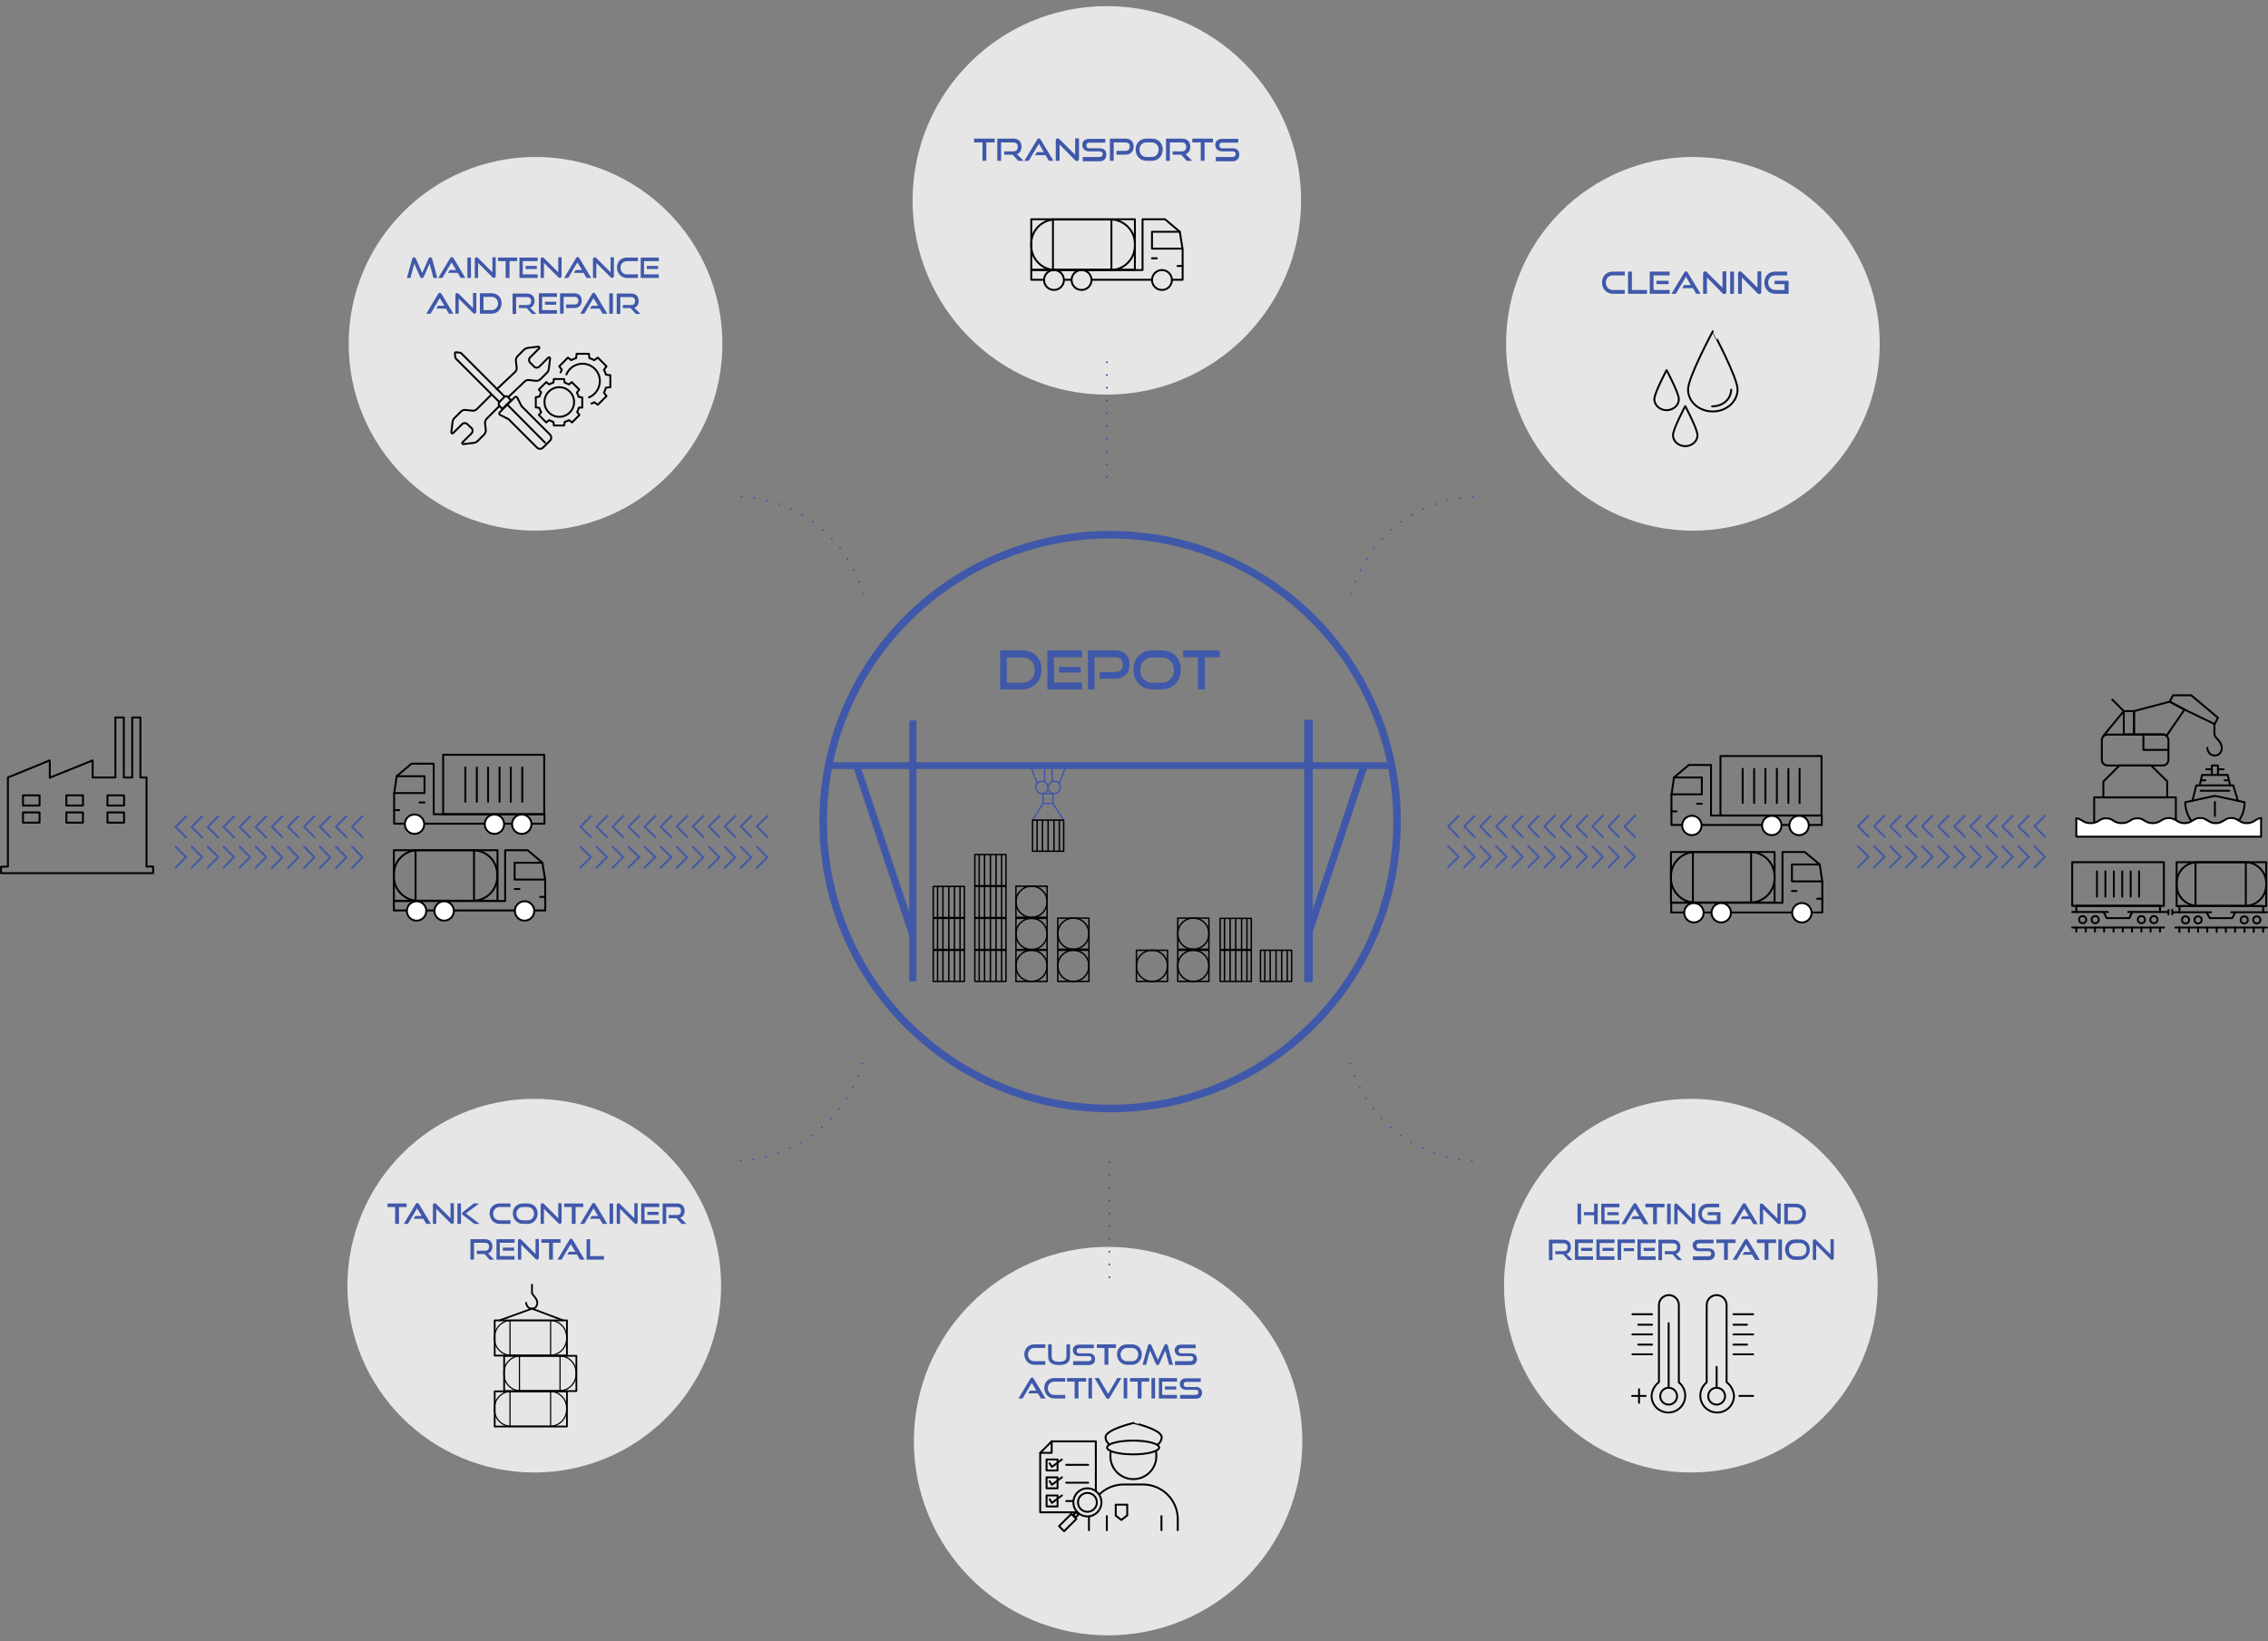 <?xml version="1.0" encoding="UTF-8"?> <svg xmlns="http://www.w3.org/2000/svg" xmlns:xlink="http://www.w3.org/1999/xlink" version="1.1" id="Ebene_1" x="0px" y="0px" viewBox="0 0 888.5 643" style="enable-background:new 0 0 888.5 643;" xml:space="preserve"><rect x="0" y="0" width="888.5" height="643" fill="#808080" stroke="none"/> <style type="text/css"> .st0{fill:#E6E6E6;} .st1{enable-background:new ;} .st2{fill:#3F58AA;} .st3{fill:none;stroke:#000000;stroke-width:0.75;stroke-linecap:round;stroke-linejoin:round;} .st4{fill:none;stroke:#3F58AA;stroke-width:2.957;stroke-miterlimit:10;} .st5{fill:#FFFFFF;stroke:#000000;stroke-width:0.75;stroke-miterlimit:10;} .st6{fill:#FFFFFF;stroke:#000000;stroke-width:0.75;stroke-linecap:round;stroke-linejoin:round;} .st7{fill:#E6E6E6;stroke:#000000;stroke-width:0.75;stroke-linecap:round;stroke-linejoin:round;} .st8{fill:none;stroke:#000000;stroke-width:0.46;stroke-linecap:round;stroke-linejoin:round;} .st9{fill:none;stroke:#000000;stroke-width:0.446;stroke-linecap:round;stroke-linejoin:round;} .st10{fill:none;stroke:#000000;stroke-width:0.688;stroke-linecap:round;stroke-linejoin:round;} .st11{fill:none;stroke:#000000;stroke-width:0.751;stroke-linecap:round;stroke-linejoin:round;} .st12{fill:none;stroke:#000000;stroke-width:0.75;stroke-linecap:round;stroke-linejoin:round;stroke-miterlimit:4;} .st13{fill:#3F58AA;stroke:#3F58AA;stroke-width:0.557;stroke-linecap:round;stroke-linejoin:round;} .st14{fill:none;stroke:#000000;stroke-width:0.557;stroke-linecap:round;stroke-linejoin:round;} .st15{fill:none;stroke:#3F58AA;stroke-width:0.557;stroke-linecap:round;stroke-linejoin:round;} .st16{fill:none;stroke:#3F58AA;stroke-width:0.557;stroke-miterlimit:10;} .st17{fill:none;stroke:#3F58AA;stroke-width:0.75;stroke-linecap:round;stroke-linejoin:round;} .st18{fill:none;stroke:#3F58AA;stroke-width:0.75;stroke-linecap:round;stroke-linejoin:round;stroke-dasharray:0,5;} </style> <g id="Hintergründe"> <path class="st0" d="M209.8,61.5L209.8,61.5c40.4,0,73.2,32.8,73.2,73.2l0,0c0,40.4-32.8,73.2-73.2,73.2l0,0 c-40.4,0-73.2-32.8-73.2-73.2l0,0C136.6,94.3,169.4,61.5,209.8,61.5z"></path> <path class="st0" d="M663.2,61.5L663.2,61.5c40.4,0,73.2,32.8,73.2,73.2l0,0c0,40.4-32.8,73.2-73.2,73.2l0,0 c-40.4,0-73.2-32.8-73.2-73.2l0,0C590,94.3,622.8,61.5,663.2,61.5z"></path> <path class="st0" d="M662.4,430.5L662.4,430.5c40.4,0,73.2,32.8,73.2,73.2l0,0c0,40.4-32.8,73.2-73.2,73.2l0,0 c-40.4,0-73.2-32.8-73.2-73.2l0,0C589.2,463.3,622,430.5,662.4,430.5z"></path> <path class="st0" d="M209.3,430.5L209.3,430.5c40.4,0,73.2,32.8,73.2,73.2l0,0c0,40.4-32.8,73.2-73.2,73.2l0,0 c-40.4,0-73.2-32.8-73.2-73.2l0,0C136.2,463.3,168.9,430.5,209.3,430.5z"></path> <path class="st0" d="M433.6,2.4L433.6,2.4c42,0,76.1,34.1,76.1,76.1l0,0c0,42-34.1,76.1-76.1,76.1l0,0c-42,0-76.1-34.1-76.1-76.1 l0,0C357.6,36.4,391.6,2.4,433.6,2.4z"></path> <path class="st0" d="M434.1,488.5L434.1,488.5c42,0,76.1,34.1,76.1,76.1l0,0c0,42-34.1,76.1-76.1,76.1l0,0 c-42,0-76.1-34.1-76.1-76.1l0,0C358.1,522.5,392.1,488.5,434.1,488.5z"></path> <g class="st1"> <path class="st2" d="M169.8,108.9l-1.5-5.6l-2.3,5.2c-0.2,0.3-0.4,0.5-0.7,0.5c-0.3,0-0.6-0.2-0.7-0.5l-2.3-5.2l-1.5,5.6h-1.4 l2.1-7.5c0.1-0.4,0.3-0.6,0.7-0.6c0.3,0,0.6,0.2,0.7,0.5l2.5,5.7l2.5-5.7c0.1-0.3,0.4-0.5,0.7-0.5c0.3,0,0.6,0.2,0.7,0.6l2,7.5 H169.8z"></path> <path class="st2" d="M180.5,108.9l-1.2-2h-3.8l0.7-1.1h2.5l-1.8-3l-3.6,6.1h-1.6l4.6-7.7c0.2-0.3,0.4-0.5,0.7-0.5 c0.3,0,0.5,0.2,0.7,0.5l4.6,7.7H180.5z"></path> <path class="st2" d="M183.1,108.9v-8h1.4v8H183.1z"></path> <path class="st2" d="M187.3,103v5.9h-1.3v-7.3c0-0.5,0.3-0.8,0.7-0.8c0.2,0,0.4,0.1,0.6,0.3l5.6,5.6v-5.9h1.3v7.3 c0,0.5-0.3,0.8-0.7,0.8c-0.2,0-0.4-0.1-0.6-0.3L187.3,103z"></path> <path class="st2" d="M198.1,108.9v-6.6h-3v-1.4h7.5v1.4h-3v6.6H198.1z"></path> <path class="st2" d="M203.5,108.9v-8h7.1v1.4h-5.8v5.2h5.8v1.4H203.5z M205.9,105.4v-1.2h4.4v1.2H205.9z"></path> <path class="st2" d="M213.1,103v5.9h-1.3v-7.3c0-0.5,0.3-0.8,0.7-0.8c0.2,0,0.4,0.1,0.6,0.3l5.6,5.6v-5.9h1.3v7.3 c0,0.5-0.3,0.8-0.7,0.8c-0.2,0-0.4-0.1-0.6-0.3L213.1,103z"></path> <path class="st2" d="M229.8,108.9l-1.2-2h-3.8l0.7-1.1h2.5l-1.8-3l-3.6,6.1h-1.6l4.6-7.7c0.2-0.3,0.4-0.5,0.7-0.5 c0.3,0,0.5,0.2,0.7,0.5l4.6,7.7H229.8z"></path> <path class="st2" d="M233.6,103v5.9h-1.3v-7.3c0-0.5,0.3-0.8,0.7-0.8c0.2,0,0.4,0.1,0.6,0.3l5.6,5.6v-5.9h1.3v7.3 c0,0.5-0.3,0.8-0.7,0.8c-0.2,0-0.4-0.1-0.6-0.3L233.6,103z"></path> <path class="st2" d="M245.6,108.9c-2.2,0-3.9-1.8-3.9-4.1c0-2.4,1.7-3.9,3.9-3.9h4.3v1.4h-4.3c-1.4,0-2.5,1.1-2.5,2.6 c0,1.5,1,2.6,2.5,2.6h4.3v1.4H245.6z"></path> <path class="st2" d="M251,108.9v-8h7.1v1.4h-5.8v5.2h5.8v1.4H251z M253.4,105.4v-1.2h4.4v1.2H253.4z"></path> </g> <g class="st1"> <path class="st2" d="M175.9,122.9l-1.2-2h-3.8l0.7-1.1h2.5l-1.8-3l-3.6,6.1H167l4.6-7.7c0.2-0.3,0.4-0.5,0.7-0.5 c0.3,0,0.5,0.2,0.7,0.5l4.6,7.7H175.9z"></path> <path class="st2" d="M179.7,117v5.9h-1.3v-7.3c0-0.5,0.3-0.8,0.7-0.8c0.2,0,0.4,0.1,0.6,0.3l5.6,5.6v-5.9h1.3v7.3 c0,0.5-0.3,0.8-0.7,0.8c-0.2,0-0.4-0.1-0.6-0.3L179.7,117z"></path> <path class="st2" d="M188,122.9v-8h4.6c2.3,0,3.9,1.6,3.9,3.9c0,2.3-1.6,4.1-3.9,4.1H188z M192.6,121.5c1.4,0,2.5-1.1,2.5-2.6 s-1.1-2.6-2.5-2.6h-3.2v5.2H192.6z"></path> <path class="st2" d="M208.3,122.9l-2-2.2h-3v-1.2h3.3c1,0,1.5-0.6,1.5-1.6s-0.6-1.5-1.5-1.5h-4.4v6.6h-1.4v-8h5.7 c1.8,0,2.9,1.1,2.9,2.9c0,1.3-0.6,2.3-1.7,2.7l2.4,2.4H208.3z"></path> <path class="st2" d="M211.1,122.9v-8h7.1v1.4h-5.8v5.2h5.8v1.4H211.1z M213.5,119.4v-1.2h4.4v1.2H213.5z"></path> </g> <g class="st1"> <path class="st2" d="M221.8,120.7v-1.4h3.2c1,0,1.6-0.6,1.6-1.5c0-0.9-0.6-1.5-1.6-1.5h-4.2v6.6h-1.4v-8h5.6 c1.8,0,2.9,1.1,2.9,2.9c0,1.7-1.1,2.9-2.9,2.9H221.8z"></path> </g> <g class="st1"> <path class="st2" d="M236.1,122.9l-1.2-2h-3.8l0.7-1.1h2.5l-1.8-3l-3.6,6.1h-1.6l4.6-7.7c0.2-0.3,0.4-0.5,0.7-0.5 c0.3,0,0.5,0.2,0.7,0.5l4.6,7.7H236.1z"></path> <path class="st2" d="M238.7,122.9v-8h1.4v8H238.7z"></path> <path class="st2" d="M249,122.9l-2-2.2h-3v-1.2h3.3c1,0,1.5-0.6,1.5-1.6s-0.6-1.5-1.5-1.5H243v6.6h-1.4v-8h5.7 c1.8,0,2.9,1.1,2.9,2.9c0,1.3-0.6,2.3-1.7,2.7l2.4,2.4H249z"></path> </g> <g> <path class="st3" d="M195.7,159l-5,5c-0.5,0.5-0.7,1.2-0.7,1.8l0.3,2.6c0.1,0.7-0.2,1.4-0.7,1.9l-2.5,2.5 c-0.4,0.4-0.9,0.6-1.4,0.7l-4.2,0.5c-0.4,0-0.6-0.4-0.3-0.7l3.5-3.5c0.6-0.6,0.6-1.6,0-2.1l-1.6-1.5c-0.6-0.6-1.5-0.6-2.1,0 l-3.5,3.5c-0.3,0.3-0.7,0-0.7-0.3l0.5-4.2c0.1-0.5,0.3-1,0.7-1.4l2.5-2.5c0.5-0.5,1.2-0.8,1.9-0.7l2.6,0.3 c0.7,0.1,1.3-0.2,1.8-0.6l5.6-5.6"></path> <path class="st3" d="M199.1,155.6l6.4-6.1c0.5-0.5,1.2-0.7,1.8-0.6l2.6,0.3c0.7,0.1,1.4-0.2,1.9-0.7l2.5-2.5 c0.4-0.4,0.6-0.9,0.7-1.4l0.5-4.2c0-0.4-0.4-0.6-0.7-0.3l-3.5,3.5c-0.6,0.6-1.5,0.6-2.1,0l-1.5-1.5c-0.6-0.6-0.6-1.6,0-2.1 l3.5-3.5c0.3-0.3,0-0.7-0.3-0.7l-4.2,0.5c-0.5,0.1-1,0.3-1.4,0.7l-2.5,2.5c-0.5,0.5-0.8,1.2-0.7,1.9l0.3,2.6 c0.1,0.7-0.2,1.4-0.7,1.8l-7.1,6.7"></path> <g> <path class="st3" d="M202.7,155.9l1.6,3.2l11.2,11.2c0.6,0.6,0.6,1.7,0,2.3l-2.8,2.8c-0.6,0.6-1.7,0.6-2.3,0l-11.2-11.2l-3.2-1.6 c-0.5-0.2-0.6-0.8-0.2-1.1l5.8-5.8C201.9,155.3,202.5,155.4,202.7,155.9L202.7,155.9z"></path> <path class="st3" d="M195.6,157.5l2-2c0.4-0.4,1-0.4,1.3,0l1.3,1.3l-3.4,3.4l-1.3-1.3C195.3,158.5,195.3,157.9,195.6,157.5 L195.6,157.5z"></path> <path class="st3" d="M195.6,157.5l-17.1-17.1c-0.1-0.1-0.1-0.2-0.1-0.3l-0.2-1.6c0-0.3,0.2-0.6,0.5-0.5l1.6,0.2 c0.1,0,0.2,0.1,0.3,0.1l17.1,17.1"></path> </g> <line class="st3" x1="198.7" y1="158.5" x2="213.5" y2="173.4"></line> </g> <g> <g> <path class="st3" d="M224.9,157.5c0,3.2-2.6,5.8-5.8,5.8s-5.8-2.6-5.8-5.8s2.6-5.8,5.8-5.8S224.9,154.3,224.9,157.5z"></path> <path class="st3" d="M226.8,159.7c-0.2,0.6-0.4,1.1-0.7,1.7l0.9,1.2l-2.9,2.9l-1.2-0.9c-0.5,0.3-1.1,0.5-1.7,0.7l-0.2,1.4h-4 l-0.2-1.4c-0.6-0.2-1.1-0.4-1.7-0.7l-1.1,0.9l-2.9-2.9l0.9-1.1c-0.3-0.5-0.5-1.1-0.7-1.7l-1.4-0.2v-4l1.4-0.2 c0.2-0.6,0.4-1.1,0.7-1.7l-0.9-1.1l2.9-2.9l1.1,0.9c0.5-0.3,1.1-0.5,1.7-0.7l0.2-1.4h4l0.2,1.4c0.6,0.2,1.1,0.4,1.7,0.7l1.1-0.9 l2.9,2.9l-0.9,1.2c0.3,0.5,0.5,1.1,0.7,1.7l1.4,0.2v4L226.8,159.7L226.8,159.7z"></path> </g> <g> <path class="st3" d="M230.7,155.7c2.5-1,4.3-3.5,4.3-6.4c0-3.8-3.1-6.8-6.8-6.8c-2.8,0-5.3,1.7-6.3,4.2"></path> <path class="st3" d="M231.7,158.1c0.4-0.1,0.8-0.3,1.1-0.5l1.4,1l3.4-3.4l-1-1.4c0.3-0.6,0.6-1.3,0.8-1.9l1.7-0.2V147l-1.7-0.2 c-0.2-0.7-0.5-1.3-0.8-1.9l1-1.4l-3.4-3.4l-1.4,1c-0.6-0.3-1.3-0.6-1.9-0.8l-0.2-1.7h-4.8l-0.2,1.7c-0.7,0.2-1.3,0.5-1.9,0.8 l-1.3-1l-3.4,3.4l1,1.4c-0.2,0.3-0.3,0.6-0.5,1"></path> </g> </g> <path class="st4" d="M434.9,209.5L434.9,209.5c62.1,0,112.4,50.3,112.4,112.4l0,0c0,62.1-50.3,112.4-112.4,112.4l0,0 c-62.1,0-112.4-50.3-112.4-112.4l0,0C322.4,259.9,372.8,209.5,434.9,209.5z"></path> </g> <g id="Hafen"> <g id="Hafen-2"> <g id="Kran"> <polygon class="st3" points="852.4,322.8 820.4,322.8 820.4,312.4 824,312.4 852.4,312.4 "></polygon> <path class="st3" d="M847.3,299.9h-21.7c-1.2,0-2.2-1-2.2-2.2V290c0-1.2,1-2.2,2.2-2.2h21.7c1.2,0,2.2,1,2.2,2.2v7.7 C849.5,298.9,848.5,299.9,847.3,299.9z"></path> <polygon class="st3" points="824,306.2 830.3,299.9 842.7,299.9 849,306.1 849,312.4 824,312.4 "></polygon> <polyline class="st3" points="839.7,287.7 839.7,293.8 849.5,293.8 "></polyline> <polyline class="st3" points="824,288.3 832,278.6 827.5,274.1 "></polyline> <rect x="832" y="278.6" class="st3" width="4" height="9.1"></rect> <path class="st3" d="M836,278.6l14-3.7l5.8,3.1l-7,10.2c-0.4-0.4-0.9-0.5-1.6-0.5H836V278.6L836,278.6z"></path> <polygon class="st3" points="867.6,283.7 855.8,278 850,274.9 851.3,272.4 858.4,272.4 868.9,281.2 "></polygon> <path class="st3" d="M864.7,293c0,0,0.2,3,3,3c1.1,0,1.8-0.6,2.2-1.2c0.7-1,0.6-2.3,0.1-3.4c-0.3-0.5-0.6-1.1-1.2-1.7 c0,0-0.6-0.6-1-1.2c-0.2-0.3-0.3-0.6-0.3-1.3v-3.5"></path> </g> <g id="Schiff"> <path class="st3" d="M859.4,322.8c0,0-3.4-3.5-3.3-8.5l11.6-2.5l11.6,2.5c0,0,0.4,4.9-3.4,8.5H859.4L859.4,322.8z"></path> <line class="st3" x1="867.7" y1="314.2" x2="867.7" y2="319.7"></line> <polyline class="st3" points="858.9,313.7 860.4,307.7 874.9,307.7 876.7,313.7 "></polyline> <line class="st3" x1="862.1" y1="309.8" x2="873.3" y2="309.8"></line> <polyline class="st3" points="861.7,307.7 862.2,305.7 862.7,303.6 872.7,303.6 873.7,307.7 "></polyline> <line class="st3" x1="864" y1="305.7" x2="862.2" y2="305.7"></line> <line class="st3" x1="871.5" y1="305.7" x2="873.2" y2="305.7"></line> <polyline class="st3" points="866.5,303.6 866.5,299.9 868.9,299.9 868.9,303.6 "></polyline> <line class="st3" x1="864.3" y1="301.4" x2="866.5" y2="301.4"></line> <line class="st3" x1="871.1" y1="301.4" x2="868.9" y2="301.4"></line> </g> <path id="Wellen" class="st5" d="M813.4,327.9v-7.3c1.1,0.1,1.6,0.5,2.3,0.9c0.8,0.5,1.6,1,3.3,1s2.5-0.5,3.3-1s1.4-0.9,2.8-0.9 s2,0.4,2.8,0.9s1.6,1,3.3,1s2.5-0.5,3.3-1s1.4-0.9,2.8-0.9s2,0.4,2.8,0.9s1.6,1,3.3,1c0.7,0,1.3-0.1,1.8-0.3 c0.8-0.3,1.2-0.6,1.5-0.8c1.9-1.2,3.9-1.2,5.8,0c0.3,0.2,0.7,0.5,1.5,0.8c0.2,0.1,0.9,0.3,1.8,0.3c0.4,0,1,0,1.8-0.3 c0.3-0.1,0.7-0.3,1.5-0.8c0.9-0.5,1-0.6,1.3-0.7c0.6-0.2,1.2-0.2,1.5-0.2s0.9,0,1.5,0.2c0.3,0.1,0.4,0.2,1.3,0.7 c0.8,0.4,1.2,0.7,1.5,0.8c0.8,0.3,1.4,0.3,1.8,0.3c0.4,0,1,0,1.8-0.3c0.3-0.1,0.7-0.3,1.5-0.8c0.9-0.5,1-0.6,1.3-0.7 c0.6-0.2,1.2-0.2,1.5-0.2s0.9,0,1.5,0.2c0.3,0.1,0.4,0.2,1.3,0.7c0.8,0.4,1.2,0.7,1.5,0.8c0.8,0.3,1.4,0.3,1.8,0.3s1,0,1.8-0.3 c0.4-0.1,0.8-0.3,1.5-0.8c0.6-0.3,0.8-0.5,1.3-0.7c0.4-0.1,0.8-0.2,1-0.2v7.3h-72.4V327.9z"></path> </g> </g> <g id="LKW"> <g> <polygon class="st3" points="213.3,322.7 154.4,322.7 154.4,311 155.4,304.1 161.2,299.2 169.9,299.2 169.9,319 213.3,319 "></polygon> <polyline class="st3" points="155.4,304.1 166.3,304.1 166.3,310.7 154.4,310.7 "></polyline> <line class="st3" x1="166.3" y1="314.4" x2="164.4" y2="314.4"></line> <line class="st3" x1="154.4" y1="317.4" x2="156.4" y2="317.4"></line> <circle class="st6" cx="204.4" cy="322.9" r="3.8"></circle> <circle class="st6" cx="193.7" cy="322.9" r="3.8"></circle> <circle class="st6" cx="162.4" cy="322.9" r="3.8"></circle> <rect x="173.6" y="295.7" class="st3" width="39.6" height="23.3"></rect> <line class="st3" x1="204.6" y1="300.7" x2="204.6" y2="314.1"></line> <line class="st3" x1="200.1" y1="300.7" x2="200.1" y2="314.1"></line> <line class="st3" x1="195.7" y1="300.7" x2="195.7" y2="314.1"></line> <line class="st3" x1="191.2" y1="300.7" x2="191.2" y2="314.1"></line> <line class="st3" x1="186.8" y1="300.7" x2="186.8" y2="314.1"></line> <line class="st3" x1="182.3" y1="300.7" x2="182.3" y2="314.1"></line> </g> <g> <polygon class="st3" points="713.7,323.2 654.8,323.2 654.8,311.5 655.8,304.6 661.6,299.7 670.3,299.7 670.3,319.5 713.7,319.5 "></polygon> <polyline class="st3" points="655.8,304.6 666.7,304.6 666.7,311.2 654.8,311.2 "></polyline> <line class="st3" x1="666.7" y1="314.9" x2="664.8" y2="314.9"></line> <line class="st3" x1="654.8" y1="317.9" x2="656.8" y2="317.9"></line> <circle class="st6" cx="704.8" cy="323.4" r="3.8"></circle> <circle class="st6" cx="694.1" cy="323.4" r="3.8"></circle> <circle class="st6" cx="662.8" cy="323.4" r="3.8"></circle> <rect x="674" y="296.2" class="st3" width="39.6" height="23.3"></rect> <line class="st3" x1="705" y1="301.2" x2="705" y2="314.6"></line> <line class="st3" x1="700.6" y1="301.2" x2="700.6" y2="314.6"></line> <line class="st3" x1="696.1" y1="301.2" x2="696.1" y2="314.6"></line> <line class="st3" x1="691.6" y1="301.2" x2="691.6" y2="314.6"></line> <line class="st3" x1="687.2" y1="301.2" x2="687.2" y2="314.6"></line> <line class="st3" x1="682.7" y1="301.2" x2="682.7" y2="314.6"></line> </g> <g id="LKW_Tank"> <polygon class="st3" points="154.3,356.7 213.6,356.7 213.6,344.9 212.5,338 206.7,333.1 197.9,333.1 197.9,353 154.3,353 "></polygon> <polyline class="st3" points="212.5,338 201.6,338 201.6,344.6 213.5,344.6 "></polyline> <line class="st3" x1="201.6" y1="348.3" x2="203.5" y2="348.3"></line> <line class="st3" x1="213.5" y1="351.4" x2="211.6" y2="351.4"></line> <circle class="st6" cx="163.2" cy="356.9" r="3.8"></circle> <circle class="st6" cx="174" cy="356.9" r="3.8"></circle> <circle class="st6" cx="205.5" cy="356.9" r="3.8"></circle> </g> <g id="LKW_Tank-2"> <polygon class="st3" points="654.7,357.5 713.9,357.5 713.9,345.6 712.9,338.7 707,333.8 698.3,333.8 698.3,353.7 654.7,353.7 "></polygon> <polyline class="st3" points="712.9,338.7 702,338.7 702,345.3 713.9,345.3 "></polyline> <line class="st3" x1="702" y1="349.1" x2="703.8" y2="349.1"></line> <line class="st3" x1="713.9" y1="352.1" x2="711.9" y2="352.1"></line> <circle class="st6" cx="663.6" cy="357.6" r="3.8"></circle> <circle class="st6" cx="674.3" cy="357.6" r="3.8"></circle> <circle class="st6" cx="705.9" cy="357.6" r="3.8"></circle> </g> </g> <g id="Tankcontainer_neu_Kopie_2"> <g> <path class="st3" d="M664.1,333.8h21.6c5.2,0,9.5,4.3,9.5,9.5v0.8c0,5.2-4.3,9.5-9.5,9.5h-21.6c-5.2,0-9.5-4.3-9.5-9.5v-0.8 C654.6,338.1,658.9,333.8,664.1,333.8z"></path> <line class="st3" x1="663.2" y1="333.8" x2="663.2" y2="353.7"></line> <line class="st3" x1="686" y1="333.8" x2="686" y2="353.6"></line> <rect x="654.6" y="333.8" class="st3" width="40.6" height="19.8"></rect> </g> <g> <path class="st3" d="M860.9,337.8h18.7c4.5,0,8.2,3.7,8.2,8.2v0.7c0,4.5-3.7,8.2-8.2,8.2h-18.7c-4.5,0-8.2-3.7-8.2-8.2V346 C852.7,341.5,856.3,337.8,860.9,337.8z"></path> <line class="st3" x1="860.1" y1="337.8" x2="860.1" y2="355"></line> <line class="st3" x1="879.8" y1="337.8" x2="879.8" y2="354.9"></line> <rect x="852.7" y="337.8" class="st3" width="35.1" height="17.2"></rect> </g> <g> <path class="st3" d="M163.8,333.1h21.5c5.3,0,9.5,4.3,9.5,9.5v0.8c0,5.3-4.3,9.5-9.5,9.5h-21.5c-5.3,0-9.5-4.3-9.5-9.5v-0.8 C154.3,337.3,158.5,333.1,163.8,333.1z"></path> <line class="st3" x1="162.8" y1="333.1" x2="162.8" y2="352.9"></line> <line class="st3" x1="185.7" y1="333.1" x2="185.7" y2="352.9"></line> <rect x="154.3" y="333.1" class="st3" width="40.6" height="19.8"></rect> </g> <g id="LKW_Tank-3"> <polygon class="st3" points="404,109.6 463.3,109.6 463.3,97.7 462.2,90.8 456.4,85.9 447.6,85.9 447.6,105.8 404,105.8 "></polygon> <polyline class="st3" points="462.2,90.8 451.3,90.8 451.3,97.4 463.2,97.4 "></polyline> <line class="st3" x1="451.3" y1="101.2" x2="453.2" y2="101.2"></line> <line class="st3" x1="463.2" y1="104.2" x2="461.3" y2="104.2"></line> <circle class="st7" cx="412.9" cy="109.7" r="3.9"></circle> <circle class="st7" cx="423.7" cy="109.7" r="3.9"></circle> <circle class="st7" cx="455.2" cy="109.7" r="3.9"></circle> </g> <g> <path class="st3" d="M413.5,86h21.6c5.2,0,9.5,4.3,9.5,9.5v0.8c0,5.2-4.3,9.5-9.5,9.5h-21.6c-5.2,0-9.5-4.3-9.5-9.5v-0.8 C404,90.2,408.2,86,413.5,86z"></path> <line class="st3" x1="412.5" y1="85.9" x2="412.5" y2="105.8"></line> <line class="st3" x1="435.4" y1="86" x2="435.4" y2="105.7"></line> <rect x="404" y="85.9" class="st3" width="40.6" height="19.8"></rect> </g> </g> <g id="Tank_Container"> <g> <g> <path class="st8" d="M200.3,517.3h15.1c3.7,0,6.6,3,6.6,6.6v0.5c0,3.7-3,6.6-6.6,6.6h-15.1c-3.7,0-6.6-3-6.6-6.6V524 C193.7,520.3,196.7,517.3,200.3,517.3z"></path> <line class="st8" x1="199.8" y1="517.3" x2="199.8" y2="531.2"></line> <line class="st9" x1="215.7" y1="517.4" x2="215.7" y2="531.1"></line> <rect x="193.8" y="517.3" class="st10" width="28.3" height="13.8"></rect> </g> <g> <path class="st8" d="M204,531.2h15.1c3.7,0,6.6,3,6.6,6.6v0.5c0,3.7-3,6.6-6.6,6.6H204c-3.7,0-6.6-3-6.6-6.6v-0.5 C197.4,534.2,200.4,531.2,204,531.2z"></path> <line class="st8" x1="203.5" y1="531.2" x2="203.5" y2="545"></line> <line class="st9" x1="219.4" y1="531.2" x2="219.4" y2="545"></line> <rect x="197.5" y="531.2" class="st10" width="28.3" height="13.8"></rect> </g> <g> <path class="st8" d="M200.3,545.1h15.1c3.7,0,6.6,3,6.6,6.6v0.5c0,3.7-3,6.6-6.6,6.6h-15.1c-3.7,0-6.6-3-6.6-6.6v-0.5 C193.7,548,196.7,545.1,200.3,545.1z"></path> <line class="st8" x1="199.8" y1="545.1" x2="199.8" y2="558.9"></line> <line class="st9" x1="215.7" y1="545.1" x2="215.7" y2="558.9"></line> <rect x="193.8" y="545.1" class="st10" width="28.3" height="13.8"></rect> </g> <g id="Haken"> <path class="st10" d="M206.1,510.4c0,0,0.2,2.3,2.3,2.3c0.9,0,1.4-0.4,1.7-0.9c0.5-0.8,0.5-1.7,0.1-2.6c-0.2-0.4-0.5-0.8-0.9-1.3 c0,0-0.4-0.5-0.7-0.9c-0.2-0.2-0.2-0.5-0.2-1v-2.7"></path> <polyline class="st10" points="195.7,517.3 208.4,512.7 220.6,517.3 "></polyline> </g> </g> </g> <g id="Fabrik"> <polygon class="st11" points="3.1,339.5 3.1,304.6 19.5,297.9 19.5,304.7 36.3,297.9 36.3,304.6 45.2,304.6 45.2,281.1 48.5,281.1 48.5,304.6 51.8,304.6 51.8,281.1 55,281.1 55,304.6 57.4,304.6 57.4,339.5 60,339.5 60,342.1 0.4,342.1 0.4,339.6 "></polygon> <rect x="42.1" y="311.6" class="st11" width="6.5" height="4"></rect> <rect x="42.1" y="318.3" class="st11" width="6.5" height="4"></rect> <rect x="26" y="311.6" class="st11" width="6.5" height="4"></rect> <rect x="26" y="318.3" class="st11" width="6.5" height="4"></rect> <rect x="9" y="311.6" class="st11" width="6.5" height="4"></rect> <rect x="9" y="318.3" class="st11" width="6.5" height="4"></rect> </g> <g id="Zoll"> <g id="Zollpapiere"> <g id="Zollbeamter"> <path class="st3" d="M426.6,599.5v-4.3c0-7.5,6.1-13.6,13.6-13.6h7.6c7.5,0,13.6,6.1,13.6,13.6v4.3"></path> <line class="st3" x1="433.6" y1="599.5" x2="433.6" y2="594"></line> <line class="st3" x1="455" y1="599.5" x2="455" y2="594"></line> <path class="st3" d="M452.9,568.9c0.1,0.5,0.1,1,0.1,1.6c0,5-4,9-9,9s-9-4-9-9c0-0.5,0-1,0.1-1.6"></path> <polygon class="st3" points="437.1,589.5 441.6,589.5 441.6,593.7 439.3,595.5 437.1,593.8 "></polygon> <path class="st3" d="M455.1,563.1c0,3.1-4.9,5.6-11,5.6s-11-2.5-11-5.6s11-5.6,11-5.6S455.1,560,455.1,563.1z"></path> <ellipse class="st7" cx="443.9" cy="567.1" rx="10.2" ry="2.7"></ellipse> </g> <g id="Zoll_Papier"> <polygon class="st3" points="407.5,569.2 412,564.7 420.9,564.7 423.7,564.7 429.3,564.7 429.3,592.5 407.5,592.5 "></polygon> <rect x="410" y="571.8" class="st3" width="4.3" height="4.3"></rect> <rect x="410" y="578.8" class="st3" width="4.3" height="4.3"></rect> <rect x="410" y="585.9" class="st3" width="4.3" height="4.3"></rect> <polyline class="st3" points="411.2,573.3 412.1,574.7 416,571.8 "></polyline> <polyline class="st3" points="411.2,580.3 412.1,581.7 416,578.8 "></polyline> <polyline class="st3" points="411.2,587.4 412.1,588.8 416,585.9 "></polyline> <line class="st3" x1="417.7" y1="573.9" x2="426.3" y2="573.9"></line> <line class="st3" x1="417.7" y1="580.9" x2="426.3" y2="580.9"></line> <line class="st3" x1="417.7" y1="588.1" x2="426.3" y2="588.1"></line> <polyline class="st3" points="412,564.7 412,569.2 407.5,569.2 "></polyline> </g> <g id="Zoll_Lupe"> <circle class="st7" cx="426" cy="588.6" r="5.5"></circle> <circle class="st7" cx="426" cy="588.6" r="3.7"></circle> <rect x="415" y="595.1" transform="matrix(0.707 -0.707 0.707 0.707 -299.256 470.593)" class="st12" width="6.8" height="2.8"></rect> <rect x="420.8" y="592.8" transform="matrix(0.707 -0.707 0.707 0.707 -296.118 471.94)" class="st12" width="1.6" height="1.3"></rect> </g> </g> </g> <g id="Temperatur"> <g id="Thermometer_heiß"> <path class="st3" d="M676.4,541.5v-30.2c0-2.2-1.8-3.9-3.9-3.9l0,0c-2.2,0-3.9,1.8-3.9,3.9v30.3l0,0c-1.5,1.2-2.5,3.1-2.5,5.2 c0,3.6,2.9,6.6,6.6,6.6s6.6-2.9,6.6-6.6C679.1,544.6,678,542.7,676.4,541.5L676.4,541.5z"></path> <circle class="st3" cx="672.5" cy="547" r="3.3"></circle> <line class="st3" x1="672.5" y1="535.5" x2="672.5" y2="543.7"></line> <line class="st3" x1="679.1" y1="514.9" x2="686.8" y2="514.9"></line> <line class="st3" x1="679.1" y1="519" x2="684.4" y2="519"></line> <line class="st3" x1="679.1" y1="522.8" x2="686.8" y2="522.8"></line> <line class="st3" x1="679.1" y1="526.8" x2="684.4" y2="526.8"></line> <line class="st3" x1="679.1" y1="530.6" x2="686.8" y2="530.6"></line> </g> <g id="Thermometer_kalt"> <path class="st3" d="M649.9,541.5v-30.2c0-2.2,1.8-3.9,3.9-3.9l0,0c2.2,0,3.9,1.8,3.9,3.9v30.3l0,0c1.5,1.2,2.5,3.1,2.5,5.2 c0,3.6-2.9,6.6-6.6,6.6s-6.6-2.9-6.6-6.6C647.2,544.6,648.3,542.7,649.9,541.5L649.9,541.5z"></path> <circle class="st3" cx="653.7" cy="547" r="3.3"></circle> <line class="st3" x1="653.7" y1="518.4" x2="653.7" y2="543.7"></line> <line class="st3" x1="647.2" y1="514.9" x2="639.5" y2="514.9"></line> <line class="st3" x1="647.2" y1="519" x2="641.8" y2="519"></line> <line class="st3" x1="647.2" y1="522.8" x2="639.5" y2="522.8"></line> <line class="st3" x1="647.2" y1="526.8" x2="641.8" y2="526.8"></line> <line class="st3" x1="644.7" y1="546.9" x2="639.4" y2="546.9"></line> <line class="st3" x1="642.1" y1="549.6" x2="642.1" y2="544.3"></line> <line class="st3" x1="686.8" y1="546.9" x2="681.4" y2="546.9"></line> <line class="st3" x1="647.2" y1="530.6" x2="639.5" y2="530.6"></line> </g> </g> <g id="Schiene"> <g id="Schiene_Tank"> <polyline class="st3" points="852.2,363.4 886.3,363.4 888.1,363.4 "></polyline> <line class="st3" x1="853.8" y1="365.1" x2="853.8" y2="363.4"></line> <line class="st3" x1="857.5" y1="365.1" x2="857.5" y2="363.4"></line> <line class="st3" x1="861.1" y1="365.1" x2="861.1" y2="363.4"></line> <line class="st3" x1="864.7" y1="365.1" x2="864.7" y2="363.4"></line> <line class="st3" x1="868.4" y1="365.1" x2="868.4" y2="363.4"></line> <line class="st3" x1="872" y1="365.1" x2="872" y2="363.4"></line> <line class="st3" x1="875.6" y1="365.1" x2="875.6" y2="363.4"></line> <line class="st3" x1="879.3" y1="365.1" x2="879.3" y2="363.4"></line> <line class="st3" x1="882.9" y1="365.1" x2="882.9" y2="363.4"></line> <line class="st3" x1="886.6" y1="365.1" x2="886.6" y2="363.4"></line> <circle class="st3" cx="856.2" cy="360.4" r="1.4"></circle> <circle class="st3" cx="861.1" cy="360.4" r="1.4"></circle> <circle class="st3" cx="879.2" cy="360.4" r="1.4"></circle> <circle class="st3" cx="884.1" cy="360.4" r="1.4"></circle> <polyline class="st3" points="851.2,357.4 864.3,357.4 866.2,357.4 "></polyline> <polyline class="st3" points="874.1,357.4 886.4,357.4 888.1,357.4 "></polyline> <polyline class="st3" points="864.4,357.4 865.7,359.7 874.5,359.7 875.7,357.4 "></polyline> <polyline class="st3" points="853.8,357.4 853.8,355 886.6,355 886.6,357.4 "></polyline> <line class="st3" x1="851" y1="358.2" x2="851" y2="356.5"></line> <line class="st3" x1="849.5" y1="358.2" x2="849.5" y2="356.5"></line> </g> <g id="Schiene_Box"> <polyline class="st3" points="811.8,363.4 846,363.4 847.8,363.4 "></polyline> <line class="st3" x1="813.4" y1="365" x2="813.4" y2="363.4"></line> <line class="st3" x1="817.1" y1="365" x2="817.1" y2="363.4"></line> <line class="st3" x1="820.7" y1="365" x2="820.7" y2="363.4"></line> <line class="st3" x1="824.3" y1="365" x2="824.3" y2="363.4"></line> <line class="st3" x1="828" y1="365" x2="828" y2="363.4"></line> <line class="st3" x1="831.6" y1="365" x2="831.6" y2="363.4"></line> <line class="st3" x1="835.2" y1="365" x2="835.2" y2="363.4"></line> <line class="st3" x1="838.9" y1="365" x2="838.9" y2="363.4"></line> <line class="st3" x1="842.5" y1="365" x2="842.5" y2="363.4"></line> <line class="st3" x1="846.2" y1="365" x2="846.2" y2="363.4"></line> <circle class="st3" cx="815.9" cy="360.3" r="1.4"></circle> <circle class="st3" cx="820.8" cy="360.3" r="1.4"></circle> <circle class="st3" cx="838.9" cy="360.3" r="1.4"></circle> <circle class="st3" cx="843.8" cy="360.3" r="1.4"></circle> <polyline class="st3" points="811.8,357.3 824.1,357.3 825.8,357.3 "></polyline> <polyline class="st3" points="833.7,357.3 847.5,357.3 849.4,357.3 "></polyline> <polyline class="st3" points="824.1,357.3 825.3,359.7 834.2,359.7 835.3,357.3 "></polyline> <polyline class="st3" points="813.4,357.3 813.4,354.9 846.2,354.9 846.2,357.3 "></polyline> <g id="Container"> <rect x="811.8" y="337.8" class="st3" width="35.9" height="17.1"></rect> <line class="st3" x1="821.5" y1="341.4" x2="821.5" y2="351.3"></line> <line class="st3" x1="824.8" y1="341.4" x2="824.8" y2="351.3"></line> <line class="st3" x1="828.1" y1="341.4" x2="828.1" y2="351.3"></line> <line class="st3" x1="831.4" y1="341.4" x2="831.4" y2="351.3"></line> <line class="st3" x1="834.7" y1="341.4" x2="834.7" y2="351.3"></line> <line class="st3" x1="838" y1="341.4" x2="838" y2="351.3"></line> </g> </g> </g> <g id="Reinigung"> <g id="Tropfen"> <path class="st3" d="M680.7,152.6c0,4.7-4.3,8.6-9.7,8.6s-9.7-3.8-9.7-8.6s9.7-22.8,9.7-22.8S680.7,147.9,680.7,152.6z"></path> <path class="st3" d="M665,170.5c0,2.4-2.2,4.3-4.8,4.3s-4.8-1.9-4.8-4.3s4.8-11.4,4.8-11.4S665,168.1,665,170.5z"></path> <path class="st3" d="M657.7,156.4c0,2.4-2.2,4.3-4.8,4.3s-4.8-1.9-4.8-4.3s4.8-11.4,4.8-11.4S657.7,154,657.7,156.4z"></path> <path class="st3" d="M678.2,152.7c0,0.4-0.1,3.5-3.1,5.3c-1.7,1.1-3.6,1.2-4.4,1.2"></path> </g> </g> <g id="Portalkran"> <rect x="356.2" y="282.3" class="st2" width="2.8" height="102.2"></rect> <rect x="511.2" y="282.3" class="st13" width="2.8" height="102.2"></rect> <g id="Tankcontainer"> <rect x="398" y="372.3" class="st14" width="12.2" height="12.2"></rect> <path class="st14" d="M404.1,372.3L404.1,372.3c3.4,0,6.1,2.7,6.1,6.1l0,0c0,3.4-2.7,6.1-6.1,6.1l0,0c-3.4,0-6.1-2.7-6.1-6.1l0,0 C398,375,400.7,372.3,404.1,372.3z"></path> </g> <g id="Tankcontainer-2"> <rect x="398" y="347.2" class="st14" width="12.2" height="12.2"></rect> <path class="st14" d="M404.1,347.2L404.1,347.2c3.4,0,6.1,2.7,6.1,6.1l0,0c0,3.4-2.7,6.1-6.1,6.1l0,0c-3.4,0-6.1-2.7-6.1-6.1l0,0 C398,350,400.7,347.2,404.1,347.2z"></path> </g> <g id="Tankcontainer-3"> <rect x="398" y="359.8" class="st14" width="12.2" height="12.2"></rect> <path class="st14" d="M404.1,359.8L404.1,359.8c3.4,0,6.1,2.7,6.1,6.1l0,0c0,3.4-2.7,6.1-6.1,6.1l0,0c-3.4,0-6.1-2.7-6.1-6.1l0,0 C398,362.5,400.7,359.8,404.1,359.8z"></path> <g id="Tankcontainer-4"> <rect x="414.4" y="372.3" class="st14" width="12.2" height="12.2"></rect> <path class="st14" d="M420.5,372.3L420.5,372.3c3.4,0,6.1,2.7,6.1,6.1l0,0c0,3.4-2.7,6.1-6.1,6.1l0,0c-3.4,0-6.1-2.7-6.1-6.1l0,0 C414.4,375,417.1,372.3,420.5,372.3z"></path> </g> <rect x="414.4" y="359.7" class="st14" width="12.2" height="12.2"></rect> <path class="st14" d="M420.5,359.7L420.5,359.7c3.4,0,6.1,2.7,6.1,6.1l0,0c0,3.4-2.7,6.1-6.1,6.1l0,0c-3.4,0-6.1-2.7-6.1-6.1l0,0 C414.4,362.4,417.1,359.7,420.5,359.7z"></path> <g id="Tankcontainer-5"> <rect x="461.4" y="372.3" class="st14" width="12.2" height="12.2"></rect> <path class="st14" d="M467.5,372.3L467.5,372.3c3.4,0,6.1,2.7,6.1,6.1l0,0c0,3.4-2.7,6.1-6.1,6.1l0,0c-3.4,0-6.1-2.7-6.1-6.1l0,0 C461.4,375,464.1,372.3,467.5,372.3z"></path> </g> <g id="Tankcontainer-6"> <rect x="445.2" y="372.3" class="st14" width="12.2" height="12.2"></rect> <path class="st14" d="M451.3,372.3L451.3,372.3c3.4,0,6.1,2.7,6.1,6.1l0,0c0,3.4-2.7,6.1-6.1,6.1l0,0c-3.4,0-6.1-2.7-6.1-6.1l0,0 C445.2,375,447.9,372.3,451.3,372.3z"></path> </g> <rect x="461.4" y="359.7" class="st14" width="12.2" height="12.2"></rect> <path class="st14" d="M467.5,359.7L467.5,359.7c3.4,0,6.1,2.7,6.1,6.1l0,0c0,3.4-2.7,6.1-6.1,6.1l0,0c-3.4,0-6.1-2.7-6.1-6.1l0,0 C461.4,362.4,464.1,359.7,467.5,359.7z"></path> </g> <g id="Boxcontainer"> <rect x="365.6" y="372.3" class="st14" width="12.2" height="12.2"></rect> <line class="st14" x1="367.3" y1="372.5" x2="367.3" y2="384.3"></line> <line class="st14" x1="369.4" y1="372.5" x2="369.4" y2="384.3"></line> <line class="st14" x1="371.7" y1="372.5" x2="371.7" y2="384.3"></line> <line class="st14" x1="373.9" y1="372.5" x2="373.9" y2="384.3"></line> <line class="st14" x1="376.1" y1="372.5" x2="376.1" y2="384.3"></line> </g> <g id="Boxcontainer-2"> <rect x="365.6" y="359.8" class="st14" width="12.2" height="12.2"></rect> <line class="st14" x1="367.3" y1="360" x2="367.3" y2="371.8"></line> <line class="st14" x1="369.4" y1="360" x2="369.4" y2="371.8"></line> <line class="st14" x1="371.7" y1="360" x2="371.7" y2="371.8"></line> <line class="st14" x1="373.9" y1="360" x2="373.9" y2="371.8"></line> <line class="st14" x1="376.1" y1="360" x2="376.1" y2="371.8"></line> </g> <g id="Boxcontainer-3"> <rect x="365.6" y="347.3" class="st14" width="12.2" height="12.2"></rect> <line class="st14" x1="367.3" y1="347.4" x2="367.3" y2="359.3"></line> <line class="st14" x1="369.4" y1="347.4" x2="369.4" y2="359.3"></line> <line class="st14" x1="371.7" y1="347.4" x2="371.7" y2="359.3"></line> <line class="st14" x1="373.9" y1="347.4" x2="373.9" y2="359.3"></line> <line class="st14" x1="376.1" y1="347.4" x2="376.1" y2="359.3"></line> </g> <g id="Boxcontainer-4"> <rect x="381.9" y="372.3" class="st14" width="12.2" height="12.2"></rect> <line class="st14" x1="383.6" y1="372.5" x2="383.6" y2="384.3"></line> <line class="st14" x1="385.7" y1="372.5" x2="385.7" y2="384.3"></line> <line class="st14" x1="388" y1="372.5" x2="388" y2="384.3"></line> <line class="st14" x1="390.2" y1="372.5" x2="390.2" y2="384.3"></line> <line class="st14" x1="392.4" y1="372.5" x2="392.4" y2="384.3"></line> </g> <g id="Boxcontainer-5"> <rect x="381.9" y="359.8" class="st14" width="12.2" height="12.2"></rect> <line class="st14" x1="383.6" y1="360" x2="383.6" y2="371.8"></line> <line class="st14" x1="385.7" y1="360" x2="385.7" y2="371.8"></line> <line class="st14" x1="388" y1="360" x2="388" y2="371.8"></line> <line class="st14" x1="390.2" y1="360" x2="390.2" y2="371.8"></line> <line class="st14" x1="392.4" y1="360" x2="392.4" y2="371.8"></line> </g> <g id="Boxcontainer-6"> <rect x="478" y="372.3" class="st14" width="12.2" height="12.2"></rect> <line class="st14" x1="479.7" y1="372.5" x2="479.7" y2="384.3"></line> <line class="st14" x1="481.9" y1="372.5" x2="481.9" y2="384.3"></line> <line class="st14" x1="484.1" y1="372.5" x2="484.1" y2="384.3"></line> <line class="st14" x1="486.4" y1="372.5" x2="486.4" y2="384.3"></line> <line class="st14" x1="488.5" y1="372.5" x2="488.5" y2="384.3"></line> </g> <g id="Boxcontainer-7"> <rect x="493.8" y="372.3" class="st14" width="12.2" height="12.2"></rect> <line class="st14" x1="495.5" y1="372.5" x2="495.5" y2="384.3"></line> <line class="st14" x1="497.6" y1="372.5" x2="497.6" y2="384.3"></line> <line class="st14" x1="499.9" y1="372.5" x2="499.9" y2="384.3"></line> <line class="st14" x1="502.1" y1="372.5" x2="502.1" y2="384.3"></line> <line class="st14" x1="504.3" y1="372.5" x2="504.3" y2="384.3"></line> </g> <g id="Boxcontainer-8"> <rect x="478" y="359.8" class="st14" width="12.2" height="12.2"></rect> <line class="st14" x1="479.7" y1="360" x2="479.7" y2="371.8"></line> <line class="st14" x1="481.9" y1="360" x2="481.9" y2="371.8"></line> <line class="st14" x1="484.1" y1="360" x2="484.1" y2="371.8"></line> <line class="st14" x1="486.4" y1="360" x2="486.4" y2="371.8"></line> <line class="st14" x1="488.5" y1="360" x2="488.5" y2="371.8"></line> </g> <g id="Boxcontainer-9"> <rect x="381.9" y="347.3" class="st14" width="12.2" height="12.2"></rect> <line class="st14" x1="383.6" y1="347.4" x2="383.6" y2="359.3"></line> <line class="st14" x1="385.7" y1="347.4" x2="385.7" y2="359.3"></line> <line class="st14" x1="388" y1="347.4" x2="388" y2="359.3"></line> <line class="st14" x1="390.2" y1="347.4" x2="390.2" y2="359.3"></line> <line class="st14" x1="392.4" y1="347.4" x2="392.4" y2="359.3"></line> </g> <g id="Boxcontainer-10"> <rect x="381.9" y="334.8" class="st14" width="12.2" height="12.2"></rect> <line class="st14" x1="383.6" y1="335" x2="383.6" y2="346.8"></line> <line class="st14" x1="385.7" y1="335" x2="385.7" y2="346.8"></line> <line class="st14" x1="388" y1="335" x2="388" y2="346.8"></line> <line class="st14" x1="390.2" y1="335" x2="390.2" y2="346.8"></line> <line class="st14" x1="392.4" y1="335" x2="392.4" y2="346.8"></line> </g> <line class="st15" x1="408.6" y1="314.8" x2="404.5" y2="321.3"></line> <line class="st15" x1="412.5" y1="314.8" x2="416.7" y2="321.3"></line> <g id="Boxcontainer-11"> <rect x="404.5" y="321.3" class="st14" width="12.2" height="12.2"></rect> <line class="st14" x1="406.3" y1="321.5" x2="406.3" y2="333.3"></line> <line class="st14" x1="408.4" y1="321.5" x2="408.4" y2="333.3"></line> <line class="st14" x1="410.6" y1="321.5" x2="410.6" y2="333.3"></line> <line class="st14" x1="412.9" y1="321.5" x2="412.9" y2="333.3"></line> <line class="st14" x1="415" y1="321.5" x2="415" y2="333.3"></line> </g> <line class="st15" x1="409.2" y1="306.2" x2="409.2" y2="299.7"></line> <line class="st15" x1="412.2" y1="306.2" x2="412.1" y2="299.7"></line> <line class="st15" x1="406.3" y1="306.9" x2="403.6" y2="299.7"></line> <line class="st15" x1="415" y1="306.9" x2="417.7" y2="299.7"></line> <circle class="st16" cx="408.2" cy="308.5" r="2.4"></circle> <circle class="st16" cx="413" cy="308.5" r="2.4"></circle> <rect x="408.6" y="310.9" class="st15" width="3.9" height="3.9"></rect> <rect x="325" y="298.9" class="st13" width="218.6" height="2.1"></rect> <polygon class="st2" points="359,365.9 356.3,366.9 334.3,300.6 336.9,299.6 "></polygon> <polyline class="st2" points="513.7,366.9 535.7,300.6 533,299.6 511.1,365.9 "></polyline> </g> <g id="Pfeile_Und_Schrift"> <g> <polyline class="st17" points="567.3,331.5 571.4,335.7 567.3,339.8 "></polyline> <polyline class="st17" points="573.6,331.5 577.7,335.7 573.6,339.8 "></polyline> <polyline class="st17" points="579.9,331.5 584,335.7 579.9,339.8 "></polyline> <polyline class="st17" points="586.1,331.5 590.2,335.7 586.1,339.8 "></polyline> <polyline class="st17" points="592.4,331.5 596.5,335.7 592.4,339.8 "></polyline> <polyline class="st17" points="598.7,331.5 602.8,335.7 598.7,339.8 "></polyline> <polyline class="st17" points="605,331.6 609.1,335.7 605,339.8 "></polyline> <polyline class="st17" points="611.3,331.6 615.4,335.7 611.3,339.8 "></polyline> <polyline class="st17" points="617.6,331.6 621.7,335.7 617.6,339.8 "></polyline> <polyline class="st17" points="623.8,331.6 627.9,335.7 623.8,339.8 "></polyline> <polyline class="st17" points="630.1,331.6 634.2,335.7 630.1,339.8 "></polyline> <polyline class="st17" points="636.4,331.6 640.5,335.7 636.4,339.8 "></polyline> </g> <g> <polyline class="st17" points="640.5,319.6 636.4,323.8 640.5,327.9 "></polyline> <polyline class="st17" points="634.2,319.6 630.1,323.8 634.2,327.9 "></polyline> <polyline class="st17" points="627.9,319.6 623.8,323.8 627.9,327.9 "></polyline> <polyline class="st17" points="621.7,319.6 617.6,323.8 621.7,327.9 "></polyline> <polyline class="st17" points="615.4,319.6 611.3,323.8 615.4,327.9 "></polyline> <polyline class="st17" points="609.1,319.6 605,323.8 609.1,327.9 "></polyline> <polyline class="st17" points="602.8,319.7 598.7,323.8 602.8,327.9 "></polyline> <polyline class="st17" points="596.5,319.7 592.4,323.8 596.5,327.9 "></polyline> <polyline class="st17" points="590.2,319.7 586.1,323.8 590.2,327.9 "></polyline> <polyline class="st17" points="584,319.7 579.9,323.8 584,327.9 "></polyline> <polyline class="st17" points="577.7,319.7 573.6,323.8 577.7,327.9 "></polyline> <polyline class="st17" points="571.4,319.7 567.3,323.8 571.4,327.9 "></polyline> </g> <g> <polyline class="st17" points="727.9,331.6 732,335.7 727.9,339.8 "></polyline> <polyline class="st17" points="734.2,331.6 738.3,335.7 734.2,339.8 "></polyline> <polyline class="st17" points="740.5,331.6 744.6,335.7 740.5,339.8 "></polyline> <polyline class="st17" points="746.7,331.6 750.8,335.7 746.7,339.8 "></polyline> <polyline class="st17" points="753,331.6 757.1,335.7 753,339.8 "></polyline> <polyline class="st17" points="759.3,331.6 763.4,335.7 759.3,339.8 "></polyline> <polyline class="st17" points="765.6,331.6 769.7,335.7 765.6,339.8 "></polyline> <polyline class="st17" points="771.9,331.6 776,335.7 771.9,339.8 "></polyline> <polyline class="st17" points="778.2,331.6 782.3,335.7 778.2,339.8 "></polyline> <polyline class="st17" points="784.4,331.6 788.5,335.7 784.4,339.8 "></polyline> <polyline class="st17" points="790.7,331.6 794.8,335.7 790.7,339.8 "></polyline> <polyline class="st17" points="797,331.6 801.1,335.7 797,339.8 "></polyline> </g> <g> <polyline class="st17" points="801.1,319.6 797,323.7 801.1,327.8 "></polyline> <polyline class="st17" points="794.8,319.6 790.7,323.7 794.8,327.8 "></polyline> <polyline class="st17" points="788.5,319.6 784.4,323.7 788.5,327.8 "></polyline> <polyline class="st17" points="782.3,319.6 778.2,323.7 782.3,327.8 "></polyline> <polyline class="st17" points="776,319.6 771.9,323.7 776,327.8 "></polyline> <polyline class="st17" points="769.7,319.6 765.6,323.7 769.7,327.8 "></polyline> <polyline class="st17" points="763.4,319.6 759.3,323.7 763.4,327.8 "></polyline> <polyline class="st17" points="757.1,319.6 753,323.7 757.1,327.8 "></polyline> <polyline class="st17" points="750.8,319.6 746.7,323.7 750.8,327.8 "></polyline> <polyline class="st17" points="744.6,319.6 740.5,323.7 744.6,327.8 "></polyline> <polyline class="st17" points="738.3,319.6 734.2,323.7 738.3,327.8 "></polyline> <polyline class="st17" points="732,319.6 727.9,323.7 732,327.8 "></polyline> </g> <g> <polyline class="st17" points="68.8,331.7 72.9,335.8 68.8,339.9 "></polyline> <polyline class="st17" points="75.1,331.7 79.2,335.8 75.1,339.9 "></polyline> <polyline class="st17" points="81.4,331.7 85.5,335.8 81.4,339.9 "></polyline> <polyline class="st17" points="87.6,331.7 91.7,335.8 87.6,339.9 "></polyline> <polyline class="st17" points="93.9,331.7 98,335.8 93.9,339.9 "></polyline> <polyline class="st17" points="100.2,331.7 104.3,335.8 100.2,339.9 "></polyline> <polyline class="st17" points="106.5,331.7 110.6,335.9 106.5,340 "></polyline> <polyline class="st17" points="112.8,331.7 116.9,335.9 112.8,340 "></polyline> <polyline class="st17" points="119.1,331.7 123.2,335.9 119.1,340 "></polyline> <polyline class="st17" points="125.3,331.7 129.4,335.9 125.3,340 "></polyline> <polyline class="st17" points="131.6,331.7 135.7,335.9 131.6,340 "></polyline> <polyline class="st17" points="137.9,331.7 142,335.9 137.9,340 "></polyline> </g> <g> <polyline class="st17" points="142,319.8 137.9,323.9 142,328 "></polyline> <polyline class="st17" points="135.7,319.8 131.6,323.9 135.7,328 "></polyline> <polyline class="st17" points="129.4,319.8 125.3,323.9 129.4,328 "></polyline> <polyline class="st17" points="123.2,319.8 119.1,323.9 123.2,328 "></polyline> <polyline class="st17" points="116.9,319.8 112.8,323.9 116.9,328 "></polyline> <polyline class="st17" points="110.6,319.8 106.5,323.9 110.6,328 "></polyline> <polyline class="st17" points="104.3,319.8 100.2,324 104.3,328.1 "></polyline> <polyline class="st17" points="98,319.8 93.9,324 98,328.1 "></polyline> <polyline class="st17" points="91.7,319.8 87.6,324 91.7,328.1 "></polyline> <polyline class="st17" points="85.5,319.8 81.4,324 85.5,328.1 "></polyline> <polyline class="st17" points="79.2,319.8 75.1,324 79.2,328.1 "></polyline> <polyline class="st17" points="72.9,319.8 68.8,324 72.9,328.1 "></polyline> </g> <g> <polyline class="st17" points="227.4,331.7 231.5,335.8 227.4,339.9 "></polyline> <polyline class="st17" points="233.7,331.7 237.8,335.8 233.7,339.9 "></polyline> <polyline class="st17" points="240,331.7 244.1,335.8 240,339.9 "></polyline> <polyline class="st17" points="246.2,331.7 250.4,335.8 246.2,339.9 "></polyline> <polyline class="st17" points="252.5,331.7 256.7,335.8 252.5,339.9 "></polyline> <polyline class="st17" points="258.8,331.7 263,335.8 258.8,339.9 "></polyline> <polyline class="st17" points="265.1,331.7 269.2,335.9 265.1,340 "></polyline> <polyline class="st17" points="271.4,331.7 275.5,335.9 271.4,340 "></polyline> <polyline class="st17" points="277.7,331.7 281.8,335.9 277.7,340 "></polyline> <polyline class="st17" points="283.9,331.7 288,335.9 283.9,340 "></polyline> <polyline class="st17" points="290.2,331.7 294.3,335.9 290.2,340 "></polyline> <polyline class="st17" points="296.5,331.7 300.6,335.9 296.5,340 "></polyline> </g> <g> <polyline class="st17" points="300.6,319.7 296.5,323.8 300.6,327.9 "></polyline> <polyline class="st17" points="294.3,319.7 290.2,323.8 294.3,327.9 "></polyline> <polyline class="st17" points="288,319.7 283.9,323.8 288,327.9 "></polyline> <polyline class="st17" points="281.8,319.7 277.7,323.8 281.8,327.9 "></polyline> <polyline class="st17" points="275.5,319.7 271.4,323.8 275.5,327.9 "></polyline> <polyline class="st17" points="269.2,319.7 265.1,323.8 269.2,327.9 "></polyline> <polyline class="st17" points="263,319.7 258.8,323.9 263,328 "></polyline> <polyline class="st17" points="256.7,319.7 252.5,323.9 256.7,328 "></polyline> <polyline class="st17" points="250.4,319.7 246.2,323.9 250.4,328 "></polyline> <polyline class="st17" points="244.1,319.7 240,323.9 244.1,328 "></polyline> <polyline class="st17" points="237.8,319.7 233.7,323.9 237.8,328 "></polyline> <polyline class="st17" points="231.5,319.7 227.4,323.9 231.5,328 "></polyline> </g> <path class="st18" d="M337.8,416.7c-1.2,4.2-5.8,18.4-20.3,28.6c-13.2,9.3-26.7,9.6-31.2,9.5"></path> <path class="st18" d="M529,416.7c1.2,4.2,5.8,18.4,20.3,28.6c13.2,9.3,26.7,9.6,31.2,9.5"></path> <path class="st18" d="M338.1,232.6c-1.2-4.2-5.8-18.4-20.3-28.6c-13.2-9.3-26.7-9.6-31.2-9.5"></path> <path class="st18" d="M529.3,232.6c1.2-4.2,5.8-18.4,20.3-28.6c13.2-9.3,26.7-9.6,31.2-9.5"></path> <line class="st18" x1="433.6" y1="141.9" x2="433.6" y2="188.3"></line> <line class="st18" x1="434.6" y1="455.4" x2="434.6" y2="501.8"></line> <g class="st1"> <path class="st2" d="M631.8,115.1c-2.4,0-4.2-1.9-4.2-4.4c0-2.6,1.8-4.3,4.2-4.3h4.7v1.5h-4.7c-1.6,0-2.7,1.2-2.7,2.8 c0,1.6,1.1,2.9,2.7,2.9h4.7v1.5H631.8z"></path> <path class="st2" d="M637.8,115.1v-8.7h1.5v7.2h5.9v1.5H637.8z"></path> <path class="st2" d="M646.3,115.1v-8.7h7.8v1.5h-6.3v5.7h6.3v1.5H646.3z M648.9,111.3V110h4.8v1.3H648.9z"></path> <path class="st2" d="M664.5,115.1l-1.3-2.2H659l0.7-1.2h2.7l-1.9-3.3l-4,6.7h-1.7l5-8.3c0.2-0.3,0.4-0.5,0.7-0.5s0.6,0.2,0.7,0.5 l5,8.3H664.5z"></path> <path class="st2" d="M668.7,108.7v6.4h-1.5v-7.9c0-0.6,0.3-0.9,0.8-0.9c0.2,0,0.4,0.1,0.6,0.3l6.2,6.1v-6.4h1.5v8 c0,0.6-0.3,0.9-0.8,0.9c-0.3,0-0.5-0.1-0.7-0.3L668.7,108.7z"></path> <path class="st2" d="M677.8,115.1v-8.7h1.5v8.7H677.8z"></path> <path class="st2" d="M682.4,108.7v6.4h-1.5v-7.9c0-0.6,0.3-0.9,0.8-0.9c0.2,0,0.4,0.1,0.6,0.3l6.2,6.1v-6.4h1.5v8 c0,0.6-0.3,0.9-0.8,0.9c-0.3,0-0.5-0.1-0.7-0.3L682.4,108.7z"></path> <path class="st2" d="M695.4,115.1c-2.4,0-4.2-1.9-4.2-4.4c0-2.6,1.8-4.3,4.2-4.3h4.7v1.5h-4.7c-1.6,0-2.7,1.2-2.7,2.8 c0,1.6,1.1,2.9,2.7,2.9h3.7v-2.3h-3.9V110h5.5v5.1H695.4z"></path> </g> <g class="st1"> <path class="st2" d="M154.8,479.5v-6.6h-3v-1.4h7.5v1.4h-3v6.6H154.8z"></path> </g> <g class="st1"> <path class="st2" d="M167,479.5l-1.2-2H162l0.7-1.1h2.5l-1.8-3l-3.6,6.1h-1.6l4.6-7.7c0.2-0.3,0.4-0.5,0.7-0.5 c0.3,0,0.5,0.2,0.7,0.5l4.6,7.7H167z"></path> <path class="st2" d="M170.9,473.6v5.9h-1.3v-7.3c0-0.5,0.3-0.8,0.7-0.8c0.2,0,0.4,0.1,0.6,0.3l5.6,5.6v-5.9h1.3v7.3 c0,0.5-0.3,0.8-0.7,0.8c-0.2,0-0.4-0.1-0.6-0.3L170.9,473.6z"></path> <path class="st2" d="M179.2,479.5v-8h1.4v8H179.2z M185.8,479.5l-4.5-3.5c-0.2-0.2-0.3-0.4-0.3-0.6c0-0.2,0.1-0.4,0.4-0.6l4.2-3.3 h2.1l-5.2,3.9l5.4,4.1H185.8z"></path> <path class="st2" d="M195.7,479.5c-2.2,0-3.9-1.8-3.9-4.1c0-2.4,1.7-3.9,3.9-3.9h4.3v1.4h-4.3c-1.4,0-2.5,1.1-2.5,2.6 c0,1.5,1,2.6,2.5,2.6h4.3v1.4H195.7z"></path> <path class="st2" d="M204.8,479.5c-2.2,0-3.9-1.8-3.9-4.1c0-2.4,1.7-3.9,3.9-3.9h1.9c2.3,0,3.9,1.6,3.9,3.9c0,2.3-1.6,4.1-3.9,4.1 H204.8z M206.7,478.1c1.5,0,2.5-1.1,2.5-2.6s-1-2.6-2.5-2.6h-1.9c-1.4,0-2.5,1.1-2.5,2.6c0,1.5,1,2.6,2.5,2.6H206.7z"></path> <path class="st2" d="M213.1,473.6v5.9h-1.3v-7.3c0-0.5,0.3-0.8,0.7-0.8c0.2,0,0.4,0.1,0.6,0.3l5.6,5.6v-5.9h1.3v7.3 c0,0.5-0.3,0.8-0.7,0.8c-0.2,0-0.4-0.1-0.6-0.3L213.1,473.6z"></path> </g> <g class="st1"> <path class="st2" d="M224,479.5v-6.6h-3v-1.4h7.5v1.4h-3v6.6H224z"></path> </g> <g class="st1"> <path class="st2" d="M236.1,479.5l-1.2-2h-3.8l0.7-1.1h2.5l-1.8-3l-3.6,6.1h-1.6l4.6-7.7c0.2-0.3,0.4-0.5,0.7-0.5 c0.3,0,0.5,0.2,0.7,0.5l4.6,7.7H236.1z"></path> <path class="st2" d="M238.8,479.5v-8h1.4v8H238.8z"></path> <path class="st2" d="M242.9,473.6v5.9h-1.3v-7.3c0-0.5,0.3-0.8,0.7-0.8c0.2,0,0.4,0.1,0.6,0.3l5.6,5.6v-5.9h1.3v7.3 c0,0.5-0.3,0.8-0.7,0.8c-0.2,0-0.4-0.1-0.6-0.3L242.9,473.6z"></path> <path class="st2" d="M251.2,479.5v-8h7.1v1.4h-5.8v5.2h5.8v1.4H251.2z M253.6,476v-1.2h4.4v1.2H253.6z"></path> <path class="st2" d="M267,479.5l-2-2.2h-3V476h3.3c1,0,1.5-0.6,1.5-1.6s-0.6-1.5-1.5-1.5H261v6.6h-1.4v-8h5.7 c1.8,0,2.9,1.1,2.9,2.9c0,1.3-0.6,2.3-1.7,2.7l2.4,2.4H267z"></path> </g> <g class="st1"> <path class="st2" d="M191.8,493.5l-2-2.2h-3V490h3.3c1,0,1.5-0.6,1.5-1.6s-0.6-1.5-1.5-1.5h-4.4v6.6h-1.4v-8h5.7 c1.8,0,2.9,1.1,2.9,2.9c0,1.3-0.6,2.3-1.7,2.7l2.4,2.4H191.8z"></path> <path class="st2" d="M194.5,493.5v-8h7.1v1.4h-5.8v5.2h5.8v1.4H194.5z M197,490v-1.2h4.4v1.2H197z"></path> <path class="st2" d="M204.2,487.6v5.9h-1.3v-7.3c0-0.5,0.3-0.8,0.7-0.8c0.2,0,0.4,0.1,0.6,0.3l5.6,5.6v-5.9h1.3v7.3 c0,0.5-0.3,0.8-0.7,0.8c-0.2,0-0.4-0.1-0.6-0.3L204.2,487.6z"></path> </g> <g class="st1"> <path class="st2" d="M215.1,493.5v-6.6h-3v-1.4h7.5v1.4h-3v6.6H215.1z"></path> </g> <g class="st1"> <path class="st2" d="M227.2,493.5l-1.2-2h-3.8l0.7-1.1h2.5l-1.8-3l-3.6,6.1h-1.6l4.6-7.7c0.2-0.3,0.4-0.5,0.7-0.5 c0.3,0,0.5,0.2,0.7,0.5l4.6,7.7H227.2z"></path> <path class="st2" d="M229.8,493.5v-8h1.4v6.6h5.4v1.4H229.8z"></path> </g> <g class="st1"> <path class="st2" d="M384.9,63v-7.2h-3.3v-1.5h8.1v1.5h-3.3V63H384.9z"></path> <path class="st2" d="M398.9,63l-2.2-2.4h-3.3v-1.3h3.6c1.1,0,1.7-0.6,1.7-1.8c0-1.1-0.6-1.7-1.7-1.7h-4.8V63h-1.5v-8.7h6.3 c2,0,3.2,1.2,3.2,3.2c0,1.4-0.7,2.5-1.8,2.9L401,63H398.9z"></path> <path class="st2" d="M410.9,63l-1.3-2.2h-4.1l0.7-1.2h2.7l-1.9-3.3l-4,6.7h-1.7l5-8.3c0.2-0.3,0.4-0.5,0.7-0.5s0.6,0.2,0.7,0.5 l5,8.3H410.9z"></path> <path class="st2" d="M415.1,56.6V63h-1.5v-7.9c0-0.6,0.3-0.9,0.8-0.9c0.2,0,0.4,0.1,0.6,0.3l6.2,6.1v-6.4h1.5v8 c0,0.6-0.3,0.9-0.8,0.9c-0.3,0-0.5-0.1-0.7-0.3L415.1,56.6z"></path> <path class="st2" d="M424.2,63v-1.5h6.5c0.8,0,1.3-0.5,1.3-1.1c0-0.7-0.5-1.1-1.3-1.1h-4c-1.6,0-2.7-1-2.7-2.5 c0-1.4,0.9-2.4,2.7-2.4h6.3v1.5h-6.3c-0.7,0-1.1,0.4-1.1,1.1c0,0.7,0.4,1.1,1.1,1.1h4c1.8,0,2.7,0.8,2.7,2.5 c0,1.5-0.9,2.6-2.7,2.6H424.2z"></path> <path class="st2" d="M437.4,60.6v-1.5h3.5c1.1,0,1.7-0.7,1.7-1.7c0-1-0.6-1.6-1.7-1.6h-4.6V63h-1.5v-8.7h6.1c2,0,3.2,1.2,3.2,3.1 c0,1.9-1.2,3.2-3.2,3.2H437.4z"></path> <path class="st2" d="M449.1,63c-2.4,0-4.2-1.9-4.2-4.4c0-2.6,1.8-4.3,4.2-4.3h2.1c2.5,0,4.3,1.7,4.3,4.3c0,2.5-1.8,4.4-4.3,4.4 H449.1z M451.2,61.5c1.6,0,2.7-1.2,2.7-2.9c0-1.6-1.1-2.8-2.7-2.8h-2.1c-1.6,0-2.7,1.2-2.7,2.8c0,1.6,1.1,2.9,2.7,2.9H451.2z"></path> </g> <g class="st1"> <path class="st2" d="M464.9,63l-2.2-2.4h-3.3v-1.3h3.6c1.1,0,1.7-0.6,1.7-1.8c0-1.1-0.6-1.7-1.7-1.7h-4.7V63h-1.5v-8.7h6.3 c2,0,3.2,1.2,3.2,3.2c0,1.4-0.7,2.5-1.8,2.9L467,63H464.9z"></path> </g> <g class="st1"> <path class="st2" d="M470.4,63v-7.2h-3.3v-1.5h8.1v1.5h-3.3V63H470.4z"></path> <path class="st2" d="M476.3,63v-1.5h6.5c0.8,0,1.3-0.5,1.3-1.1c0-0.7-0.5-1.1-1.3-1.1h-4c-1.6,0-2.7-1-2.7-2.5 c0-1.4,0.9-2.4,2.7-2.4h6.3v1.5h-6.3c-0.7,0-1.1,0.4-1.1,1.1c0,0.7,0.4,1.1,1.1,1.1h4c1.8,0,2.7,0.8,2.7,2.5 c0,1.5-0.9,2.6-2.7,2.6H476.3z"></path> </g> <g class="st1"> <path class="st2" d="M618,479.6v-8h1.4v8H618z M624.5,479.6v-3.5h-4v-1.2h4v-3.3h1.4v8H624.5z"></path> <path class="st2" d="M627.3,479.6v-8h7.1v1.4h-5.8v5.2h5.8v1.4H627.3z M629.7,476.1v-1.2h4.4v1.2H629.7z"></path> </g> <g class="st1"> <path class="st2" d="M643.9,479.6l-1.2-2H639l0.7-1.1h2.5l-1.8-3l-3.6,6.1h-1.6l4.6-7.7c0.2-0.3,0.4-0.5,0.7-0.5s0.5,0.2,0.7,0.5 l4.6,7.7H643.9z"></path> </g> <g class="st1"> <path class="st2" d="M647.6,479.6V473h-3v-1.4h7.5v1.4h-3v6.6H647.6z"></path> <path class="st2" d="M653.1,479.6v-8h1.4v8H653.1z"></path> <path class="st2" d="M657.2,473.7v5.9h-1.3v-7.3c0-0.5,0.3-0.8,0.7-0.8c0.2,0,0.4,0.1,0.6,0.3l5.6,5.6v-5.9h1.3v7.3 c0,0.5-0.3,0.8-0.7,0.8c-0.2,0-0.4-0.1-0.6-0.3L657.2,473.7z"></path> <path class="st2" d="M669.2,479.6c-2.2,0-3.9-1.8-3.9-4.1c0-2.4,1.7-3.9,3.9-3.9h4.3v1.4h-4.3c-1.4,0-2.5,1.1-2.5,2.6 c0,1.5,1,2.6,2.5,2.6h3.4v-2.1H669v-1.2h5v4.7H669.2z"></path> <path class="st2" d="M686.9,479.6l-1.2-2h-3.8l0.7-1.1h2.5l-1.8-3l-3.6,6.1H678l4.6-7.7c0.2-0.3,0.4-0.5,0.7-0.5 c0.3,0,0.5,0.2,0.7,0.5l4.6,7.7H686.9z"></path> <path class="st2" d="M690.7,473.7v5.9h-1.3v-7.3c0-0.5,0.3-0.8,0.7-0.8c0.2,0,0.4,0.1,0.6,0.3l5.6,5.6v-5.9h1.3v7.3 c0,0.5-0.3,0.8-0.7,0.8c-0.2,0-0.4-0.1-0.6-0.3L690.7,473.7z"></path> <path class="st2" d="M699,479.6v-8h4.6c2.3,0,3.9,1.6,3.9,3.9c0,2.3-1.6,4.1-3.9,4.1H699z M703.6,478.2c1.4,0,2.5-1.1,2.5-2.6 s-1.1-2.6-2.5-2.6h-3.2v5.2H703.6z"></path> </g> <g class="st1"> <path class="st2" d="M614.3,493.6l-2-2.2h-3v-1.2h3.3c1,0,1.5-0.6,1.5-1.6s-0.6-1.5-1.5-1.5h-4.4v6.6h-1.4v-8h5.7 c1.8,0,2.9,1.1,2.9,2.9c0,1.3-0.6,2.3-1.7,2.7l2.4,2.4H614.3z"></path> <path class="st2" d="M617,493.6v-8h7.1v1.4h-5.8v5.2h5.8v1.4H617z M619.4,490.1v-1.2h4.4v1.2H619.4z"></path> <path class="st2" d="M625.4,493.6v-8h7.1v1.4h-5.8v5.2h5.8v1.4H625.4z M627.8,490.1v-1.2h4.4v1.2H627.8z"></path> <path class="st2" d="M633.7,493.6v-8h6.8v1.4h-5.4v6.6H633.7z M636.1,490.3V489h4v1.2H636.1z"></path> <path class="st2" d="M641.5,493.6v-8h7.1v1.4h-5.8v5.2h5.8v1.4H641.5z M643.9,490.1v-1.2h4.4v1.2H643.9z"></path> <path class="st2" d="M657.2,493.6l-2-2.2h-3v-1.2h3.3c1,0,1.5-0.6,1.5-1.6s-0.6-1.5-1.5-1.5h-4.4v6.6h-1.4v-8h5.7 c1.8,0,2.9,1.1,2.9,2.9c0,1.3-0.6,2.3-1.7,2.7l2.4,2.4H657.2z"></path> <path class="st2" d="M663.2,493.6v-1.4h6c0.7,0,1.2-0.4,1.2-1c0-0.7-0.4-1-1.2-1h-3.7c-1.5,0-2.4-1-2.4-2.3c0-1.3,0.9-2.2,2.5-2.2 h5.7v1.4h-5.7c-0.6,0-1,0.4-1,1c0,0.6,0.4,1,1,1h3.7c1.6,0,2.5,0.8,2.5,2.3c0,1.3-0.8,2.3-2.5,2.3H663.2z"></path> </g> <g class="st1"> <path class="st2" d="M675.4,493.6V487h-3v-1.4h7.5v1.4h-3v6.6H675.4z"></path> </g> <g class="st1"> <path class="st2" d="M687.6,493.6l-1.2-2h-3.8l0.7-1.1h2.5l-1.8-3l-3.6,6.1h-1.6l4.6-7.7c0.2-0.3,0.4-0.5,0.7-0.5s0.5,0.2,0.7,0.5 l4.6,7.7H687.6z"></path> </g> <g class="st1"> <path class="st2" d="M691.3,493.6V487h-3v-1.4h7.5v1.4h-3v6.6H691.3z"></path> <path class="st2" d="M696.7,493.6v-8h1.4v8H696.7z"></path> <path class="st2" d="M703.2,493.6c-2.2,0-3.9-1.8-3.9-4.1c0-2.4,1.7-3.9,3.9-3.9h1.9c2.3,0,3.9,1.6,3.9,3.9c0,2.3-1.6,4.1-3.9,4.1 H703.2z M705.2,492.2c1.5,0,2.5-1.1,2.5-2.6s-1-2.6-2.5-2.6h-1.9c-1.4,0-2.5,1.1-2.5,2.6c0,1.5,1,2.6,2.5,2.6H705.2z"></path> <path class="st2" d="M711.5,487.7v5.9h-1.3v-7.3c0-0.5,0.3-0.8,0.7-0.8c0.2,0,0.4,0.1,0.6,0.3l5.6,5.6v-5.9h1.3v7.3 c0,0.5-0.3,0.8-0.7,0.8c-0.2,0-0.4-0.1-0.6-0.3L711.5,487.7z"></path> </g> <g class="st1"> <path class="st2" d="M405.2,534.7c-2.2,0-3.9-1.8-3.9-4.1c0-2.4,1.7-3.9,3.9-3.9h4.3v1.4h-4.3c-1.4,0-2.5,1.1-2.5,2.6 c0,1.5,1,2.6,2.5,2.6h4.3v1.4H405.2z"></path> <path class="st2" d="M417.8,526.7h1.4v4.5c0,2.5-1.2,3.6-4.3,3.6c-3.1,0-4.3-1.2-4.3-3.6v-4.5h1.4v4.5c0,1.6,0.7,2.3,2.9,2.3 s2.9-0.7,2.9-2.3V526.7z"></path> <path class="st2" d="M420.4,534.7v-1.4h6c0.7,0,1.2-0.4,1.2-1c0-0.7-0.4-1-1.2-1h-3.7c-1.5,0-2.4-1-2.4-2.3c0-1.3,0.9-2.2,2.5-2.2 h5.7v1.4h-5.7c-0.6,0-1,0.4-1,1c0,0.6,0.4,1,1,1h3.7c1.6,0,2.5,0.8,2.5,2.3c0,1.3-0.8,2.3-2.5,2.3H420.4z"></path> </g> <g class="st1"> <path class="st2" d="M432.7,534.7v-6.6h-3v-1.4h7.5v1.4h-3v6.6H432.7z"></path> </g> <g class="st1"> <path class="st2" d="M441.5,534.7c-2.2,0-3.9-1.8-3.9-4.1c0-2.4,1.7-3.9,3.9-3.9h1.9c2.3,0,3.9,1.6,3.9,3.9c0,2.3-1.6,4.1-3.9,4.1 H441.5z M443.4,533.3c1.5,0,2.5-1.1,2.5-2.6s-1-2.6-2.5-2.6h-1.9c-1.4,0-2.5,1.1-2.5,2.6c0,1.5,1,2.6,2.5,2.6H443.4z"></path> </g> <g class="st1"> <path class="st2" d="M458,534.7l-1.5-5.6l-2.3,5.2c-0.2,0.3-0.4,0.5-0.7,0.5c-0.3,0-0.6-0.2-0.7-0.5l-2.3-5.2l-1.5,5.6h-1.4 l2.1-7.5c0.1-0.4,0.3-0.6,0.7-0.6c0.3,0,0.6,0.2,0.7,0.5l2.5,5.7l2.5-5.7c0.1-0.3,0.4-0.5,0.7-0.5c0.3,0,0.6,0.2,0.7,0.6l2,7.5 H458z"></path> <path class="st2" d="M460.3,534.7v-1.4h6c0.7,0,1.2-0.4,1.2-1c0-0.7-0.4-1-1.2-1h-3.7c-1.5,0-2.4-1-2.4-2.3c0-1.3,0.9-2.2,2.5-2.2 h5.7v1.4h-5.7c-0.6,0-1,0.4-1,1c0,0.6,0.4,1,1,1h3.7c1.6,0,2.5,0.8,2.5,2.3c0,1.3-0.8,2.3-2.5,2.3H460.3z"></path> </g> <g class="st1"> <path class="st2" d="M407.8,547.9l-1.2-2h-3.8l0.7-1.1h2.5l-1.8-3l-3.6,6.1H399l4.6-7.7c0.2-0.3,0.4-0.5,0.7-0.5 c0.3,0,0.5,0.2,0.7,0.5l4.6,7.7H407.8z"></path> </g> <g class="st1"> <path class="st2" d="M413,547.9c-2.2,0-3.9-1.8-3.9-4.1c0-2.4,1.7-3.9,3.9-3.9h4.3v1.4H413c-1.4,0-2.5,1.1-2.5,2.6 c0,1.5,1,2.6,2.5,2.6h4.3v1.4H413z"></path> <path class="st2" d="M421,547.9v-6.6h-3v-1.4h7.5v1.4h-3v6.6H421z"></path> <path class="st2" d="M426.4,547.9v-8h1.4v8H426.4z"></path> <path class="st2" d="M428.8,539.9h1.7l3.6,6.2l3.6-6.2h1.6l-4.6,7.7c-0.2,0.3-0.4,0.5-0.7,0.5c-0.3,0-0.5-0.2-0.7-0.5L428.8,539.9 z"></path> <path class="st2" d="M440.2,547.9v-8h1.4v8H440.2z"></path> <path class="st2" d="M445.7,547.9v-6.6h-3v-1.4h7.5v1.4h-3v6.6H445.7z"></path> <path class="st2" d="M451.1,547.9v-8h1.4v8H451.1z"></path> <path class="st2" d="M454,547.9v-8h7.1v1.4h-5.8v5.2h5.8v1.4H454z M456.4,544.4v-1.2h4.4v1.2H456.4z"></path> <path class="st2" d="M462.3,547.9v-1.4h6c0.7,0,1.2-0.4,1.2-1c0-0.7-0.4-1-1.2-1h-3.7c-1.5,0-2.4-1-2.4-2.3c0-1.3,0.9-2.2,2.5-2.2 h5.7v1.4h-5.7c-0.6,0-1,0.4-1,1c0,0.6,0.4,1,1,1h3.7c1.6,0,2.5,0.8,2.5,2.3c0,1.3-0.8,2.3-2.5,2.3H462.3z"></path> </g> <g class="st1"> <path class="st2" d="M391.8,270.1v-15.3h8.8c4.3,0,7.4,3,7.4,7.5c0,4.4-3.1,7.8-7.4,7.8H391.8z M400.6,267.5c2.8,0,4.8-2.1,4.8-5 c0-2.9-2-4.9-4.8-4.9h-6.2v9.9H400.6z"></path> <path class="st2" d="M410.3,270.1v-15.3h13.6v2.7h-11v9.9h11v2.7H410.3z M414.9,263.5v-2.2h8.5v2.2H414.9z"></path> <path class="st2" d="M430.8,265.9v-2.6h6.1c1.9,0,3-1.2,3-2.9c0-1.8-1.1-2.9-3-2.9h-8.1v12.6h-2.6v-15.3h10.7 c3.5,0,5.6,2.1,5.6,5.5c0,3.3-2.1,5.6-5.6,5.6H430.8z"></path> </g> <g class="st1"> <path class="st2" d="M451.4,270.1c-4.3,0-7.4-3.4-7.4-7.8c0-4.5,3.1-7.5,7.4-7.5h3.7c4.4,0,7.5,3,7.5,7.5c0,4.4-3.1,7.8-7.5,7.8 H451.4z M455.1,267.5c2.8,0,4.8-2.1,4.8-5c0-2.9-2-4.9-4.8-4.9h-3.7c-2.7,0-4.7,2-4.7,4.9c0,2.9,2,5,4.7,5H455.1z"></path> </g> <g class="st1"> <path class="st2" d="M469.3,270.1v-12.6h-5.8v-2.7h14.3v2.7h-5.8v12.6H469.3z"></path> </g> </g> </svg> 
